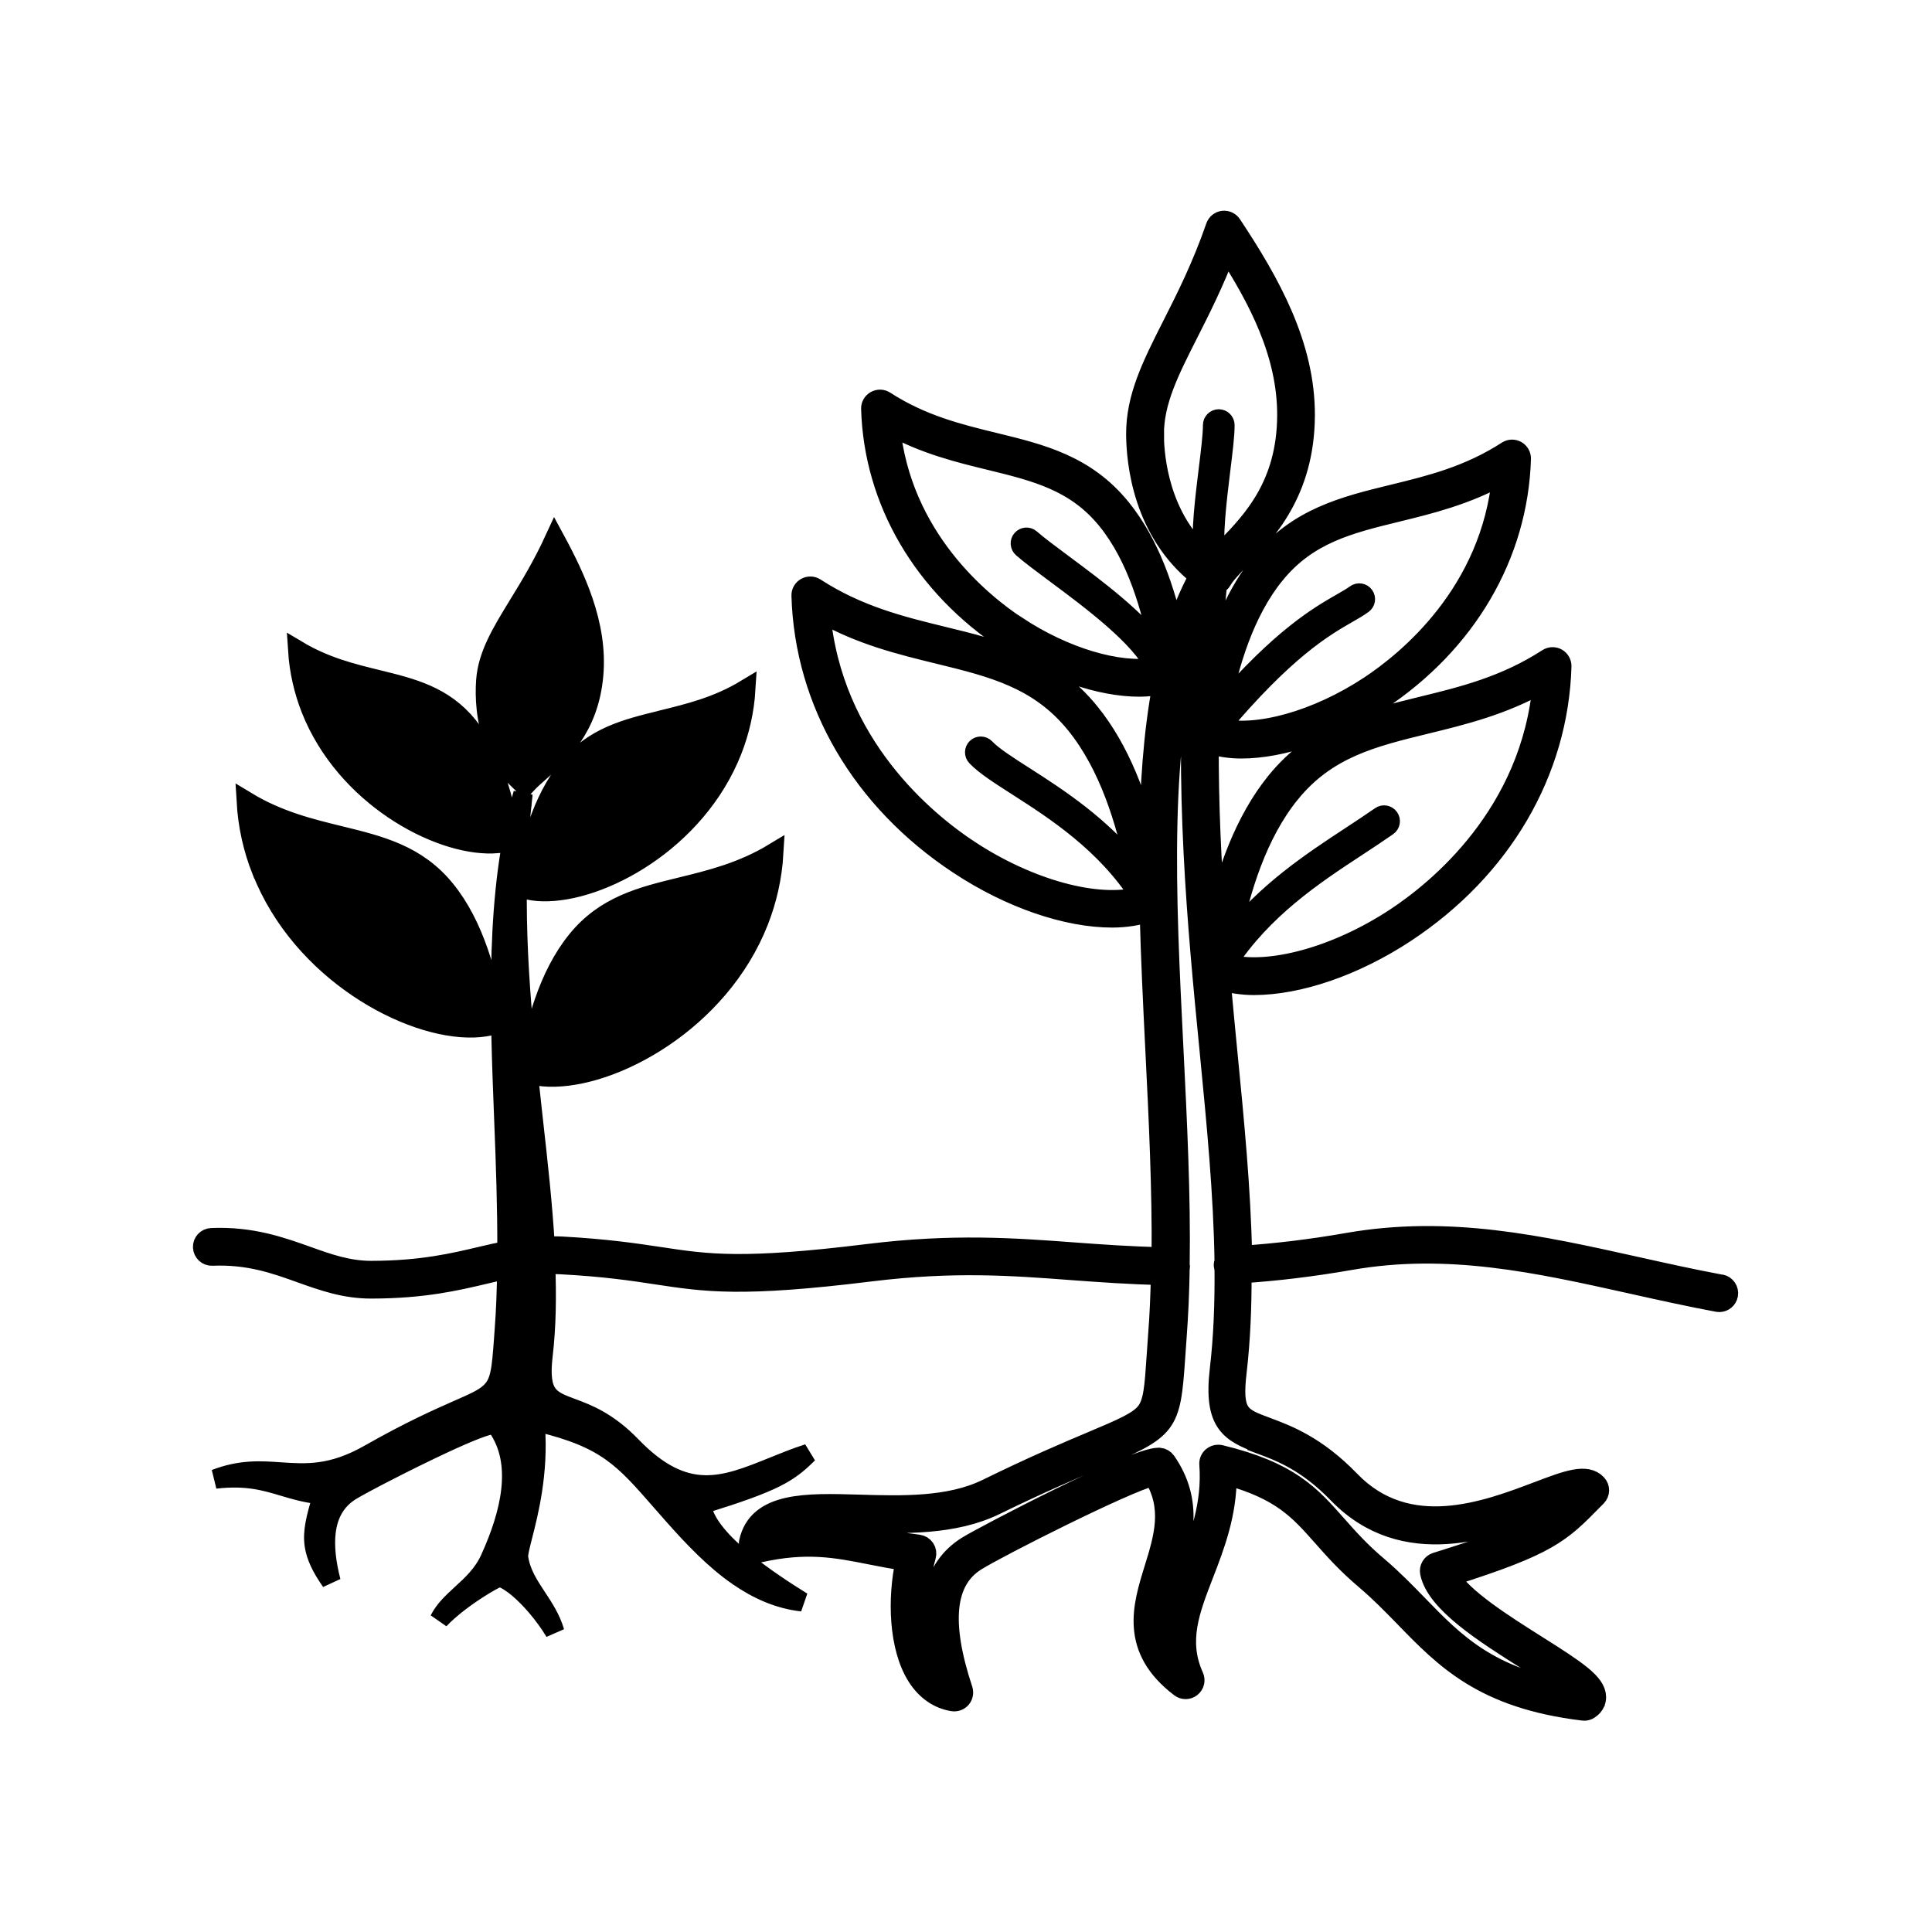 <?xml version="1.0" encoding="UTF-8"?> <svg xmlns="http://www.w3.org/2000/svg" viewBox="0 0 100 100" fill-rule="evenodd"><path d="m89.109 66.477c-1.492-0.277-2.981-0.609-4.422-0.93-4.973-1.105-9.672-2.152-14.918-1.238-1.922 0.336-3.715 0.551-5.461 0.668-0.066-3.41-0.414-6.984-0.777-10.684-0.113-1.148-0.223-2.332-0.332-3.531 0.52 0.145 1.082 0.242 1.703 0.242 2.309 0 5.211-0.977 7.863-2.727 4.969-3.281 7.914-8.309 8.074-13.789 0.004-0.176-0.09-0.344-0.242-0.43-0.156-0.086-0.344-0.082-0.496 0.016-2.199 1.426-4.402 1.965-6.531 2.484-2.793 0.684-5.434 1.328-7.527 3.902-1.66 2.047-2.566 4.727-3.109 7.113-0.219-2.883-0.363-5.902-0.352-9.062 0.504 0.156 1.055 0.25 1.664 0.25 2.102 0 4.742-0.887 7.156-2.481 4.519-2.984 7.191-7.551 7.34-12.535 0.004-0.176-0.09-0.344-0.242-0.43-0.156-0.086-0.344-0.082-0.496 0.016-1.988 1.289-3.981 1.777-5.906 2.246-2.539 0.621-4.941 1.207-6.848 3.555-1.262 1.555-2.043 3.516-2.559 5.383 0.07-1.398 0.168-2.812 0.32-4.262 0.102-0.039 0.188-0.105 0.242-0.203 0.168-0.301 0.523-0.672 0.938-1.098 1.332-1.379 3.344-3.465 3.367-7.43 0.023-3.648-1.812-6.914-3.797-9.902-0.102-0.152-0.277-0.23-0.457-0.211-0.18 0.023-0.332 0.145-0.391 0.316-0.711 2.051-1.527 3.672-2.25 5.098-1.055 2.086-1.887 3.734-1.875 5.672 0.012 1.48 0.363 5.035 3.254 7.324-0.496 0.895-0.902 1.887-1.234 2.949-0.469-2.144-1.266-4.606-2.777-6.465-1.828-2.254-4.133-2.816-6.57-3.41-1.844-0.449-3.75-0.918-5.652-2.148-0.148-0.098-0.34-0.102-0.496-0.016-0.156 0.086-0.25 0.254-0.242 0.43 0.141 4.781 2.703 9.164 7.039 12.023 2.316 1.527 4.848 2.379 6.867 2.379 0.418 0 0.805-0.051 1.176-0.125-0.473 2.508-0.664 5.305-0.691 8.246-0.559-2.316-1.461-4.852-3.055-6.812-2.113-2.602-4.777-3.254-7.602-3.941-2.152-0.527-4.375-1.07-6.602-2.512-0.148-0.098-0.34-0.102-0.496-0.016-0.156 0.086-0.25 0.254-0.242 0.43 0.16 5.535 3.133 10.613 8.156 13.926 2.68 1.77 5.609 2.754 7.941 2.754 0.711 0 1.352-0.109 1.926-0.297 0.059 2.34 0.176 4.731 0.293 7.102 0.18 3.602 0.359 7.285 0.324 10.738-1.598-0.035-3.078-0.141-4.504-0.246-3.078-0.23-6.258-0.465-10.66 0.078-6.527 0.805-8.316 0.531-10.797 0.156-1.273-0.191-2.719-0.41-5.043-0.539-0.312-0.016-0.598-0.008-0.883 0-0.121-2.098-0.363-4.297-0.621-6.582-0.086-0.77-0.172-1.551-0.254-2.336 0.32 0.098 0.68 0.152 1.074 0.164 1.664 0.047 3.863-0.668 5.906-2.047 2.047-1.379 3.934-3.422 4.953-6.019 0.426-1.086 0.703-2.269 0.777-3.543-1.641 0.992-3.269 1.391-4.805 1.766-2.051 0.5-3.93 0.961-5.394 2.766-0.738 0.91-1.281 2-1.695 3.195-0.324 0.938-0.566 1.941-0.762 2.969 1.426-2 3.34-3.254 5.008-4.352 0.398-0.262 0.785-0.516 1.148-0.77 0.082-0.059 0.195-0.039 0.254 0.047 0.059 0.082 0.039 0.195-0.047 0.254-0.363 0.254-0.754 0.508-1.156 0.773-1.785 1.172-3.856 2.531-5.266 4.789-0.484-4.57-0.863-9.441-0.266-14.504-1.457 5.109-1.223 11.031-0.992 16.926 0.09 2.266 0.168 4.519 0.16 6.731-0.441 0.086-0.879 0.184-1.32 0.289-1.453 0.344-3.102 0.738-5.699 0.742h-0.008c-1.203 0-2.234-0.367-3.324-0.758-1.348-0.48-2.875-1.027-4.945-0.941-0.266 0.012-0.469 0.234-0.457 0.496 0.012 0.262 0.234 0.469 0.496 0.457 1.887-0.078 3.258 0.41 4.582 0.887 1.172 0.418 2.277 0.812 3.644 0.812h0.012c2.711-0.004 4.414-0.41 5.918-0.766 0.375-0.09 0.734-0.172 1.094-0.246-0.016 1.055-0.051 2.098-0.129 3.121l-0.031 0.438c-0.125 1.676-0.172 2.324-0.723 2.824-0.332 0.305-0.828 0.523-1.641 0.879-0.98 0.434-2.434 1.07-4.598 2.301-1.945 1.105-3.269 1.012-4.602 0.922-1.02-0.07-2.043-0.145-3.367 0.367 1.633-0.184 2.57 0.098 3.539 0.387 0.547 0.164 1.102 0.328 1.801 0.41 0.102 0.012 0.172 0.102 0.16 0.203 0 0.012-0.004 0.023-0.008 0.035-0.277 0.98-0.473 1.672-0.367 2.391 0.082 0.547 0.34 1.125 0.867 1.875-0.254-0.984-0.34-1.836-0.258-2.547 0.113-0.965 0.539-1.684 1.297-2.148 0.531-0.328 2.848-1.535 4.742-2.418 1.254-0.586 2.34-1.031 2.656-1.008 0.062 0.004 0.113 0.039 0.145 0.09 0.684 0.957 0.859 2.098 0.727 3.293-0.129 1.18-0.555 2.41-1.078 3.562-0.363 0.801-0.934 1.324-1.48 1.824-0.449 0.414-0.883 0.809-1.145 1.332 0.145-0.156 0.309-0.312 0.484-0.465 0.914-0.805 2.16-1.551 2.566-1.719 0.043-0.016 0.086-0.02 0.125-0.004 0.52 0.164 1.223 0.773 1.859 1.52 0.348 0.406 0.676 0.859 0.941 1.301-0.203-0.691-0.57-1.246-0.922-1.781-0.422-0.641-0.828-1.254-0.949-2.043-0.031-0.195 0.066-0.566 0.203-1.109 0.309-1.207 0.844-3.293 0.66-5.719-0.008-0.102 0.07-0.188 0.168-0.195 0.023 0 0.047 0 0.07 0.008 3.453 0.836 4.344 1.859 6.285 4.086 0.203 0.23 0.418 0.477 0.633 0.719 1.035 1.168 2.121 2.305 3.332 3.144 1.008 0.699 2.106 1.195 3.328 1.332-1.652-1.027-4.824-3.102-5.184-4.871-0.02-0.094 0.035-0.184 0.125-0.211 3.648-1.137 4.34-1.574 5.367-2.594-0.652 0.211-1.258 0.457-1.836 0.691-2.527 1.02-4.508 1.82-7.305-1.074-1.238-1.281-2.301-1.676-3.078-1.965-1.156-0.43-1.746-0.648-1.504-2.734 0.176-1.492 0.195-3.062 0.133-4.695 0.258-0.008 0.512-0.016 0.789 0 2.277 0.121 3.699 0.336 4.953 0.527 2.555 0.387 4.398 0.668 11.055-0.152 4.309-0.531 7.305-0.309 10.473-0.07 1.441 0.105 2.934 0.215 4.559 0.25-0.023 1.059-0.066 2.098-0.145 3.098-0.031 0.41-0.055 0.781-0.078 1.117-0.105 1.566-0.16 2.352-0.531 2.84-0.383 0.5-1.215 0.852-2.863 1.547-1.27 0.535-3.004 1.27-5.383 2.438-1.938 0.949-4.426 0.875-6.625 0.809-2.688-0.078-5.223-0.152-5.691 1.941-0.035 0.16 0.012 0.328 0.129 0.441 0.117 0.117 0.281 0.164 0.441 0.129 2.434-0.543 3.961-0.242 5.731 0.109 0.57 0.113 1.156 0.227 1.797 0.32-0.426 1.938-0.355 4.469 0.605 5.981 0.461 0.723 1.105 1.172 1.859 1.293 0.164 0.027 0.332-0.035 0.441-0.16 0.109-0.129 0.141-0.301 0.09-0.461-1.152-3.477-0.926-5.652 0.691-6.652 1.223-0.758 7.699-4.027 9.156-4.394 1.004 1.645 0.531 3.176 0.031 4.793-0.602 1.941-1.281 4.144 1.355 6.148 0.176 0.133 0.414 0.129 0.586-0.008 0.172-0.137 0.227-0.371 0.137-0.57-0.828-1.828-0.207-3.422 0.508-5.269 0.57-1.473 1.211-3.125 1.203-5.137 2.805 0.777 3.707 1.797 4.926 3.172 0.59 0.668 1.258 1.422 2.234 2.246 0.742 0.629 1.391 1.297 2.019 1.941 2.102 2.164 4.086 4.211 9.25 4.836 0.02 0.004 0.039 0.004 0.059 0.004 0.09 0 0.184-0.027 0.258-0.078 0.328-0.211 0.375-0.5 0.371-0.648-0.004-0.723-1.008-1.387-3.09-2.699-1.652-1.043-3.844-2.426-4.477-3.535 5.113-1.617 5.719-2.234 7.418-3.965l0.168-0.168c0.18-0.184 0.184-0.473 0.008-0.66-0.539-0.582-1.539-0.203-3.055 0.371-2.676 1.016-6.719 2.547-9.711-0.551-1.754-1.812-3.25-2.371-4.34-2.777-1.367-0.508-1.781-0.664-1.523-2.859 0.191-1.645 0.258-3.34 0.254-5.074 1.801-0.117 3.644-0.34 5.621-0.684 5.059-0.883 9.668 0.145 14.547 1.23 1.449 0.324 2.945 0.656 4.453 0.938 0.031 0.004 0.059 0.008 0.086 0.008 0.227 0 0.426-0.16 0.469-0.391 0.047-0.258-0.121-0.508-0.383-0.559zm-38.957-22.504c-2.16-1.426-7.086-5.398-7.676-12.266 2.086 1.18 4.125 1.676 6.106 2.16 2.777 0.68 5.176 1.266 7.086 3.617 1.727 2.125 2.602 5.035 3.106 7.504-1.766-2.242-4.016-3.699-5.75-4.809-0.875-0.559-1.633-1.043-2.031-1.461-0.121-0.125-0.324-0.129-0.449-0.008-0.125 0.121-0.129 0.324-0.008 0.449 0.453 0.473 1.203 0.949 2.148 1.555 1.941 1.242 4.555 2.934 6.312 5.684-2.184 0.586-5.727-0.367-8.844-2.426zm16.637-2.906c1.891-2.328 4.262-2.906 7.012-3.578 1.957-0.477 3.973-0.973 6.035-2.133-0.586 6.785-5.457 10.715-7.594 12.125-3.074 2.031-6.574 2.973-8.734 2.402 1.852-2.832 4.457-4.566 6.785-6.09 0.539-0.355 1.047-0.688 1.531-1.027 0.145-0.102 0.18-0.301 0.078-0.445-0.102-0.145-0.301-0.18-0.445-0.078-0.477 0.332-0.98 0.664-1.516 1.016-2.086 1.367-4.394 2.902-6.227 5.238 0.5-2.445 1.363-5.324 3.074-7.43zm-0.797-11.328c1.703-2.098 3.848-2.621 6.332-3.227 1.672-0.41 3.543-0.867 5.41-1.898-0.562 6.082-4.934 9.605-6.856 10.875-2.723 1.797-5.805 2.648-7.762 2.195 3.414-4.07 5.418-5.227 6.629-5.922 0.309-0.176 0.57-0.328 0.797-0.492 0.141-0.102 0.176-0.301 0.07-0.445-0.102-0.141-0.301-0.176-0.445-0.07-0.199 0.145-0.438 0.281-0.738 0.453-1.184 0.68-3.094 1.781-6.254 5.422 0.445-2.246 1.23-4.941 2.816-6.891zm-6.246-7.234c-0.012-1.707 0.773-3.266 1.77-5.234 0.629-1.242 1.328-2.625 1.973-4.316 1.602 2.488 3.137 5.359 3.117 8.57-0.023 3.578-1.801 5.426-3.098 6.769-0.219 0.227-0.414 0.438-0.594 0.641-0.152-1.148 0.078-3.066 0.262-4.562 0.121-0.977 0.227-1.816 0.227-2.371 0-0.176-0.145-0.32-0.32-0.32s-0.32 0.145-0.32 0.32c0 0.516-0.102 1.34-0.219 2.293-0.191 1.539-0.391 3.211-0.293 4.43-2.195-2.035-2.496-4.957-2.508-6.223zm-7.106 9.895c-1.836-1.211-6-4.574-6.555-10.367 1.777 0.977 3.559 1.414 5.152 1.801 2.375 0.582 4.426 1.082 6.055 3.086 1.562 1.922 2.309 4.598 2.731 6.781-1.027-1.559-3.269-3.227-5.008-4.519-0.691-0.516-1.289-0.957-1.676-1.297-0.133-0.117-0.332-0.102-0.449 0.031-0.117 0.133-0.102 0.332 0.031 0.449 0.406 0.355 1.012 0.805 1.715 1.328 1.805 1.34 4.438 3.301 5.137 4.852-1.875 0.297-4.652-0.512-7.129-2.148zm12.609 42.367c1.008 0.375 2.383 0.887 3.988 2.543 3.434 3.551 8.004 1.816 10.738 0.777 0.383-0.145 0.812-0.309 1.18-0.43-1.27 1.227-2.262 1.773-6.828 3.199-0.234 0.074-0.375 0.312-0.324 0.551 0.32 1.562 2.84 3.152 5.062 4.555 0.789 0.496 1.793 1.133 2.312 1.566-4.305-0.684-6.086-2.519-7.965-4.453-0.645-0.664-1.309-1.348-2.086-2.008-0.922-0.777-1.539-1.477-2.133-2.148-1.363-1.543-2.441-2.762-6.027-3.629-0.035-0.008-0.074-0.012-0.113-0.012-0.113 0-0.223 0.039-0.309 0.113-0.117 0.098-0.18 0.246-0.168 0.398 0.152 2.102-0.492 3.769-1.117 5.379-0.531 1.375-1.043 2.695-0.961 4.117-0.633-1.164-0.262-2.371 0.18-3.793 0.539-1.754 1.152-3.738-0.316-5.856-0.082-0.117-0.211-0.191-0.355-0.203h-0.043c-1.324 0-9.086 4.07-9.891 4.57-1.863 1.152-2.328 3.356-1.41 6.723-0.129-0.121-0.25-0.27-0.359-0.445-0.895-1.406-0.852-4.008-0.359-5.742 0.039-0.133 0.016-0.281-0.062-0.395-0.078-0.117-0.203-0.191-0.34-0.211-0.824-0.098-1.555-0.242-2.262-0.383-1.535-0.305-2.992-0.594-5.023-0.305 0.746-0.492 2.191-0.484 4.199-0.426 2.309 0.066 4.922 0.145 7.07-0.906 2.356-1.152 4.078-1.883 5.336-2.414 3.629-1.535 3.738-1.68 3.981-5.203 0.023-0.336 0.047-0.703 0.078-1.109 0.086-1.148 0.137-2.336 0.156-3.555 0.004-0.027 0.016-0.051 0.016-0.078 0-0.027-0.012-0.055-0.016-0.082 0.055-3.602-0.137-7.449-0.324-11.203-0.395-7.875-0.797-15.984 1.09-21.594-0.586 8.047 0.117 15.262 0.746 21.703 0.371 3.797 0.723 7.453 0.773 10.926-0.027 0.062-0.043 0.133-0.039 0.203 0.004 0.051 0.02 0.102 0.039 0.145 0.016 1.797-0.047 3.547-0.246 5.234-0.328 2.805 0.555 3.273 2.141 3.863zm-51.719-29.715c-0.434-1.098-0.711-2.297-0.785-3.582 1.656 1.004 3.305 1.406 4.859 1.785 2.07 0.508 3.969 0.969 5.453 2.793 0.746 0.918 1.297 2.023 1.715 3.231 0.328 0.945 0.57 1.957 0.766 2.992-1.367-1.93-3.254-3.137-4.648-4.027-0.68-0.434-1.238-0.793-1.547-1.113-0.07-0.074-0.188-0.074-0.258-0.004-0.074 0.07-0.074 0.188-0.004 0.258 0.336 0.352 0.914 0.719 1.613 1.168 1.5 0.957 3.574 2.285 4.91 4.481-0.324 0.102-0.691 0.156-1.094 0.168-1.68 0.051-3.906-0.676-5.969-2.066-2.07-1.395-3.973-3.457-5.004-6.082zm2.551-8.367c-0.363-0.93-0.602-1.938-0.672-3.023 1.414 0.844 2.816 1.188 4.141 1.512 1.773 0.434 3.402 0.832 4.672 2.391 0.641 0.789 1.109 1.734 1.469 2.769 0.344 0.996 0.582 2.078 0.766 3.184l-0.012 0.004c-0.414-1.34-2.555-2.93-4.117-4.086-0.523-0.387-0.977-0.727-1.27-0.98-0.074-0.066-0.191-0.059-0.258 0.016-0.066 0.078-0.059 0.191 0.016 0.258 0.305 0.266 0.766 0.609 1.293 1 1.516 1.125 3.594 2.672 3.981 3.883-0.188 0.035-0.387 0.055-0.598 0.062-1.441 0.043-3.344-0.578-5.117-1.773-1.773-1.195-3.406-2.965-4.293-5.215zm18.191 0.574c1.387-0.34 2.856-0.695 4.332-1.586-0.07 1.141-0.32 2.199-0.703 3.176-0.926 2.352-2.629 4.199-4.484 5.449-1.852 1.246-3.84 1.895-5.348 1.852-0.332-0.008-0.637-0.055-0.914-0.133 2.68-3.234 4.246-4.133 5.176-4.664 0.234-0.133 0.43-0.246 0.598-0.367 0.082-0.059 0.102-0.176 0.039-0.258-0.059-0.082-0.176-0.102-0.258-0.039-0.152 0.109-0.34 0.219-0.562 0.348-0.922 0.527-2.449 1.402-5.008 4.43 0.18-0.973 0.406-1.926 0.711-2.809 0.375-1.082 0.867-2.07 1.535-2.894 1.324-1.633 3.027-2.047 4.879-2.5zm-8.676 1.199c-0.465-1.188-0.512-2.394-0.453-3.227 0.098-1.332 0.797-2.473 1.68-3.918 0.59-0.961 1.258-2.055 1.891-3.434 0.57 1.051 1.105 2.133 1.484 3.254 0.414 1.227 0.645 2.492 0.531 3.805-0.242 2.766-1.773 4.117-2.809 5.031-0.246 0.219-0.465 0.41-0.641 0.598-0.141-0.824 0.184-2.402 0.457-3.715 0.148-0.715 0.281-1.352 0.312-1.766 0.008-0.102-0.066-0.191-0.168-0.199-0.102-0.008-0.191 0.066-0.199 0.168-0.031 0.391-0.16 1.02-0.305 1.723-0.258 1.242-0.562 2.719-0.477 3.66-0.617-0.598-1.031-1.285-1.301-1.977z" fill-rule="evenodd" fill="#000000" stroke-width="1" stroke="#000000"></path></svg> 